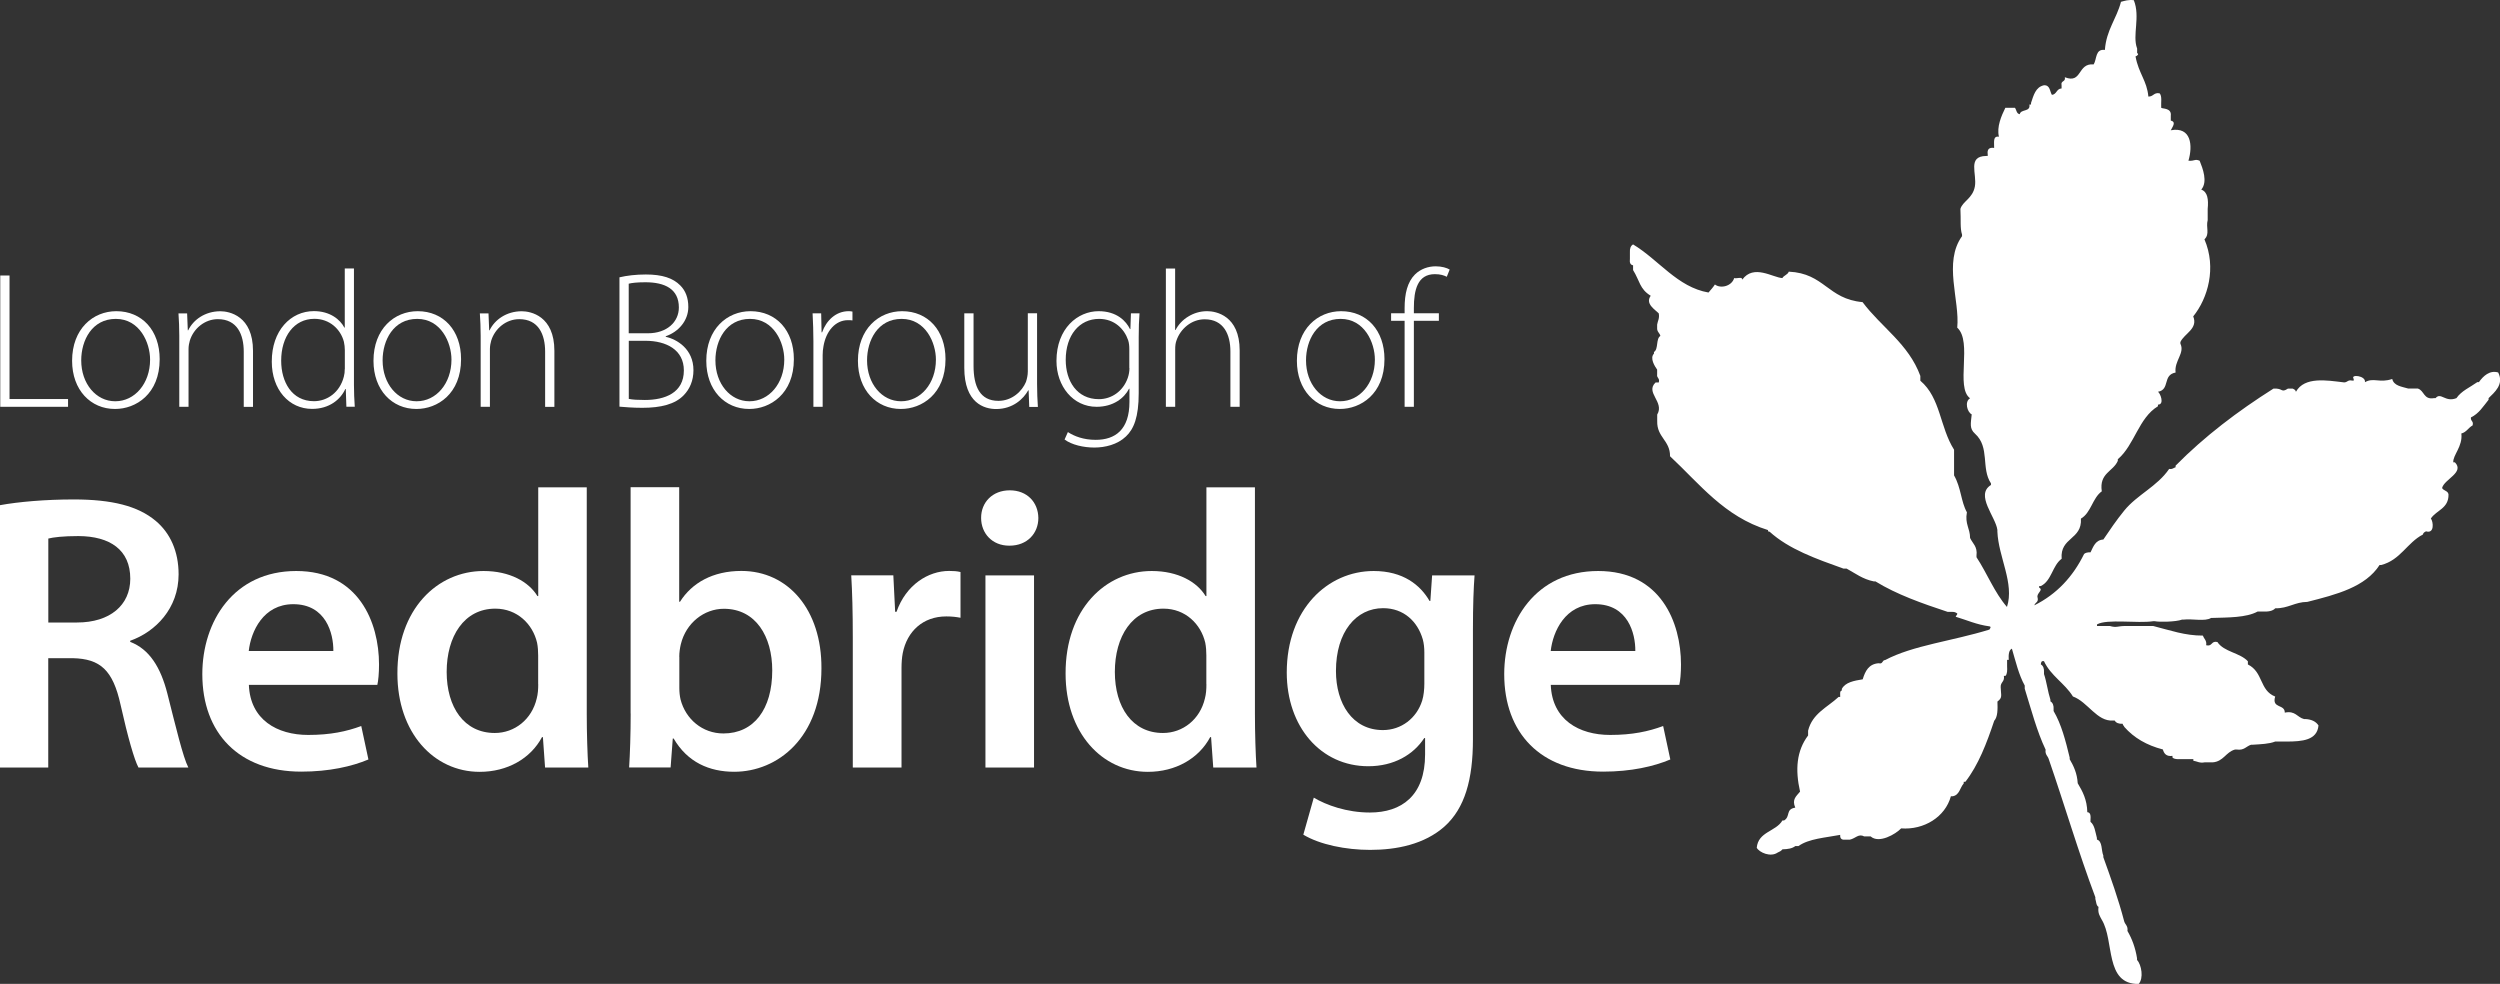 <?xml version="1.0" encoding="UTF-8"?>
<svg id="Layer_1" data-name="Layer 1" xmlns="http://www.w3.org/2000/svg" viewBox="0 0 369.96 145.6">
  <rect x="0" y="0" width="369.96" height="145.6" fill="#333333" stroke="none"/>
  <defs>
    <style>
      .cls-1 {
        fill-rule: evenodd;
      }

      .cls-1, .cls-2 {
        fill: #fff;
        stroke-width: 0px;
      }
    </style>
  </defs>
  <path class="cls-1" d="m316.25,7.15c-.72-1.94.51-4.64-.48-7.12-.82-.1-1.33.09-1.9.24-.65,2.52-2.17,4.16-2.38,7.12-1.45-.19-1.17,1.36-1.66,2.14-2.45-.22-1.66,2.92-4.27,1.9.17.73-.65.46-.48,1.19v.47c-.76.03-.71.88-1.43.95-.33-.54-.26-1.48-1.19-1.42-1.23.27-1.52,1.49-1.9,2.61v.24h-.24c.19,1.14-1.27.63-1.43,1.43-.49-.07-.47-.63-.71-.95h-1.42c-.59,1.2-1.3,2.83-.95,4.28-.95-.15-.68.9-.71,1.66-.74-.11-1.06.21-.95.95v.24h-.24c-2.81.05-1.33,2.62-1.66,4.51-.32,1.78-1.81,2.19-2.14,3.32.09,1.65-.07,2.85.24,3.8v.24c-2.8,3.88-.31,9.47-.71,13.54,2.3,2.08-.31,8.85,1.9,10.45-.85.48-.43,2.05.24,2.38-.13,1.35-.36,2.1.48,2.85,2.25,2.02.87,5.11,2.37,7.36v.24c-2.38,1.46.72,4.74.95,6.65v.24c.15,3.78,2.55,7.67,1.42,11.16-1.84-2.11-2.94-4.98-4.51-7.36v-.24c.17-1.36-.58-1.79-.95-2.61,0-1.42-.79-2.06-.47-3.8-.89-1.59-.85-3.62-1.9-5.46v-3.8c-2.13-3.37-1.97-7.65-4.99-10.21v-.71c-1.74-4.75-5.78-7.21-8.55-10.92-5.19-.47-5.61-4.26-10.92-4.51-.16.47-.72.54-.95.95-1.42-.07-4.24-2.11-5.94.24.04-.51-.84-.11-1.19-.24-.34,1.18-1.98,1.62-2.85.95-.28.44-.62.8-.95,1.19-4.61-.8-7.34-4.82-11.16-7.12-.35.2-.51.6-.47,1.19v.95c-.07.54.06.89.47.95v.71c.99,1.58.96,2.8,2.61,3.8-.86,1.19.65,2.04,1.19,2.61.14.77-.16,1.1-.24,1.66v.48c-.04.59.37.73.48,1.19-.69.42-.26,1.96-.95,2.38v.24c-.66.68.14,1.9.47,2.37v.71c-.09.57.44.52.24,1.19h-.47c-1.58,1.5,1.36,2.88.24,4.75v.95c-.07,2.44,1.91,2.84,1.9,5.22,4.38,4.09,8.02,8.92,14.49,10.92.01.14.03.28.24.24,2.86,2.6,6.9,4.02,10.92,5.46h.47c1.29.7,2.38,1.57,4.04,1.9h.24c3.13,1.93,6.88,3.25,10.69,4.51h.71c.33-.01.52.11.71.24,0,.24-.19.28-.24.48,1.64.49,3.11,1.17,4.99,1.42.29.05.15.26,0,.48-5.53,1.71-11.32,2.33-15.43,4.51-.47,0-.3.65-.95.47-1.48.1-2,1.17-2.37,2.38-1.3.21-2.57.44-3.09,1.42v.24c-.35.04-.22.58-.24.95h-.24c-1.64,1.53-3.89,2.44-4.51,4.99v.71c-1.71,2.28-1.93,5.03-1.19,8.31-.58.71-1.23,1.14-.71,2.37-1.48.24-.67,1.31-1.66,1.9h-.24c-.96,1.65-3.59,1.64-3.8,4.04.4.71,2.05,1.43,3.09.71.28-.12.54-.25.71-.48.77-.02,1.46-.12,1.9-.48h.47c1.52-1.1,3.98-1.24,6.18-1.66-.04.52.19.76.71.71h.71c.86-.18,1.28-.94,2.14-.48h.95c1.23,1.1,3.69-.33,4.51-1.19,3.38.25,6.52-1.68,7.36-4.75h.24c1.04-.15,1.1-1.28,1.66-1.9v-.24h.24c1.94-2.5,3.16-5.71,4.27-9.03.53-.58.52-1.7.48-2.85.8-.6.51-.88.48-2.14-.04-.75.63-.79.47-1.66h.24c.27-.28.27-.84.24-1.42v-.95h.24c-.04-.75,0-1.43.47-1.66.56,1.89,1.02,3.89,1.9,5.46v.47c.96,3.08,1.79,6.29,3.09,9.02-.11.75.34.93.47,1.42,2.34,6.77,4.4,13.81,6.89,20.42v.24c.13.42.12.99.47,1.19-.14.93.21,1.38.48,1.9,1.9,3.09.39,9.58,5.46,9.5.76-.83.43-2.82-.24-3.56v-.24c-.25-1.57-.75-2.9-1.42-4.04.11-.75-.34-.93-.48-1.42-.87-3.33-1.98-6.41-3.09-9.5v-.24c-.33-.78-.1-2.11-.95-2.37v-.24c-.24-.87-.33-1.89-.95-2.38v-.24c.04-.59.05-1.15-.47-1.19-.04-1.86-.71-3.09-1.42-4.28-.09-1.49-.61-2.56-1.19-3.56v-.24c-.6-2.49-1.23-4.94-2.38-6.89v-.24c.04-.59-.12-.99-.47-1.19v-.24c-.39-1.2-.55-2.61-.95-3.8v-.24c.04-.59-.12-.99-.47-1.19.03-.29.07-.56.47-.47,1,2.16,3.07,3.26,4.28,5.22,2.21.8,3.55,3.74,5.94,3.56h.24c.2.35.6.51,1.19.48,0,.24.19.28.24.47,1.41,1.6,3.3,2.71,5.7,3.33.17.62.52,1.07,1.42.95v.24c.35.37,1.22.21,1.9.24h1.19v.24c.56.08.89.38,1.66.24h1.19c1.62-.12,1.95-1.53,3.32-1.9h.24c1.12.17,1.41-.49,2.14-.71h.24c1.19-.08,2.42-.11,3.32-.47h1.66c2.38,0,4.55-.2,4.75-2.38-.37-.58-1.01-.89-1.9-.95h-.24c-1.02-.25-1.26-1.28-2.85-.95.03-1.3-1.97-.56-1.42-2.38-2.35-.92-1.73-3.6-4.04-4.75v-.47c-1.18-1.28-3.54-1.37-4.51-2.85-.95-.23-.71.71-1.66.48.11-.75-.34-.93-.48-1.43-2.67.01-4.8-.77-7.36-1.42h-4.04c-1.2-.02-1.36.3-2.37,0h-1.9s-.03-.22,0-.24c1.49-.85,6-.11,8.31-.47h.24c.63.14,3.12.11,4.04-.24h.24c1.27-.15,3.16.31,4.04-.24,2.54-.08,5.2-.03,6.89-.95h.71c.83.04,1.52-.06,1.9-.48,1.93.03,2.87-.93,4.75-.95,4.29-1.09,8.58-2.18,10.69-5.46h.24c2.84-.72,3.83-3.3,6.17-4.51.05-.27.26-.37.47-.47,1.25.39,1.09-1.4.71-1.9.82-1.24,2.65-1.47,2.61-3.56-.07-.56-.74-.53-.95-.95.31-1.31,3.36-2.29,1.9-3.8h-.24c-.11-1.04,1.42-2.34,1.19-4.27.76-.19,1.04-.86,1.66-1.19.2-.67-.33-.61-.24-1.19,1.18-.56,1.83-1.65,2.61-2.61v-.24c.82-.81,2.34-2.03,1.42-3.8-1.25-.37-2.21.52-2.85,1.43h-.24c-1.06.76-2.35,1.29-3.09,2.37-1.67.67-2.29-.94-3.09,0h-.24c-1.54.27-1.41-1.12-2.38-1.42h-1.42c-.98-.29-2.13-.4-2.37-1.42-1.88.65-2.75-.26-4.04.48.19-.97-2.23-1.24-1.66-.48v.24h-.24c-.73-.17-.7.41-1.42.24-2.2-.25-5.63-.88-6.89,1.42-.05-.27-.26-.37-.48-.47h-.71c-1.05.68-.68-.1-2.14,0-5.28,3.34-10.19,7.06-14.48,11.4v.24c-.32.08-.46.34-.95.24-1.78,2.61-4.73,3.81-6.65,6.17-1.2,1.48-2.1,2.82-3.09,4.28-1.18.08-1.48,1.05-1.9,1.9-.41-.02-.74.05-.95.24-1.64,3.35-4.04,5.94-7.36,7.6.1-.45.68-.43.47-1.18-.18-.61.93-1.09.24-1.43v-.24h.24c1.61-.77,1.71-3.04,3.09-4.04-.27-3.2,3.05-2.8,2.85-5.94,1.51-.87,1.7-3.05,3.09-4.04-.41-2.71,1.68-2.91,2.37-4.51v-.24c2.48-2.11,3.07-6.11,5.94-7.84v-.24c1.02,0,.33-1.73,0-1.9,1.83-.33.64-2.48,2.61-2.85-.22-1.73,1.4-2.87.71-4.27v-.24c.57-1.27,2.65-1.95,1.9-3.8,2.17-2.68,3.47-7.19,1.66-11.4.83-.81.19-1.72.48-2.85v-1.66c.14-1.41-.02-2.52-.95-2.85.99-1.15.21-3.15-.24-4.27-.73-.31-.68.06-1.66,0,.66-2.22.44-5.08-2.61-4.51.2-.45.88-1.23,0-1.43v-.71c.15-1.19-1.21-1.01-1.42-1.19-.05-.74.16-1.74-.24-2.14-.87-.16-.91.51-1.66.48-.21-2.36-1.43-3.39-1.9-5.94.26-.06.57-.39.24-.48v-.71Zm13.78,109"/>
  <path class="cls-1" d="m0,113.58h7.14v-16.18h3.62c4.09.09,5.95,1.76,7.08,6.89,1.1,4.9,2.04,8.15,2.65,9.29h7.38c-.79-1.53-1.86-6.05-3.11-10.97-.98-3.83-2.64-6.54-5.49-7.62v-.17c3.71-1.31,7.16-4.76,7.16-9.83,0-3.38-1.23-6.1-3.39-7.91-2.65-2.22-6.5-3.17-12.14-3.17-4.18,0-8.17.35-10.91.85v38.82h0Zm7.14-33.88c.73-.19,2.19-.37,4.47-.37,4.65.02,7.67,2.03,7.67,6.31,0,3.91-3,6.48-7.88,6.48h-4.25v-12.43h0Z"/>
  <path class="cls-1" d="m55.84,101.35c.14-.61.25-1.68.25-3.02,0-6.23-3.01-13.83-12.25-13.83s-13.9,7.43-13.9,15.27c0,8.71,5.41,14.42,14.64,14.42,4.13,0,7.5-.77,9.94-1.8l-1.06-4.95c-2.17.8-4.54,1.32-7.85,1.32-4.6,0-8.59-2.25-8.78-7.41h19.02Zm-19.03-5.01c.32-2.91,2.16-6.93,6.59-6.93,4.82,0,5.96,4.3,5.93,6.93h-12.51Z"/>
  <path class="cls-1" d="m79.65,72.11v16.1h-.12c-1.27-2.1-4.07-3.71-7.97-3.71-6.84,0-12.79,5.66-12.75,15.19,0,8.74,5.38,14.53,12.17,14.53,4.1,0,7.54-1.96,9.23-5.14h.13l.32,4.5h6.4c-.13-1.93-.23-5.06-.23-7.97v-33.49h-7.19Zm0,29.14c0,.75-.05,1.46-.22,2.1-.72,3.11-3.27,5.12-6.21,5.12-4.53,0-7.12-3.81-7.12-9.04s2.56-9.36,7.2-9.36c3.23,0,5.54,2.28,6.18,5.05.12.58.16,1.3.16,1.87v4.26h0Z"/>
  <path class="cls-1" d="m93.33,105.6c0,2.91-.1,6.06-.23,7.97h6.14l.32-4.28h.13c2.05,3.52,5.29,4.92,8.96,4.92,6.44,0,12.91-5.08,12.91-15.31.05-8.66-4.92-14.41-11.85-14.41-4.23,0-7.33,1.78-9.08,4.56h-.12v-16.95h-7.19v33.49h0Zm7.19-8.39c0-.68.1-1.31.23-1.87.77-3.17,3.46-5.25,6.37-5.25,4.74,0,7.16,4.12,7.16,9.12,0,5.75-2.72,9.33-7.23,9.33-3.1,0-5.59-2.12-6.34-5.03-.12-.52-.18-1.1-.18-1.7v-4.6h0Z"/>
  <path class="cls-2" d="m126.22,113.58h7.19v-14.75c0-.77.06-1.53.18-2.17.64-3.26,3.02-5.44,6.44-5.44.87,0,1.49.08,2.11.2v-6.77c-.57-.13-.99-.16-1.69-.16-3.07,0-6.38,2.04-7.78,6.05h-.2l-.27-5.4h-6.23c.15,2.53.23,5.33.23,9.14v19.29h0Z"/>
  <path class="cls-1" d="m153.02,113.58v-28.43h-7.19v28.43h7.19Zm-3.62-32.83c2.61,0,4.26-1.82,4.26-4.1-.03-2.32-1.66-4.09-4.23-4.09s-4.25,1.79-4.24,4.09c0,2.28,1.65,4.1,4.15,4.1h.06Z"/>
  <path class="cls-1" d="m178.53,72.11v16.1h-.12c-1.27-2.1-4.07-3.71-7.97-3.71-6.84,0-12.79,5.66-12.75,15.19,0,8.74,5.38,14.53,12.17,14.53,4.1,0,7.54-1.96,9.23-5.14h.13l.32,4.5h6.4c-.13-1.93-.23-5.06-.23-7.97v-33.49h-7.19Zm0,29.14c0,.75-.05,1.46-.22,2.1-.72,3.11-3.27,5.12-6.21,5.12-4.53,0-7.12-3.81-7.12-9.04s2.56-9.36,7.2-9.36c3.23,0,5.54,2.28,6.18,5.05.12.58.16,1.3.16,1.87v4.26h0Z"/>
  <path class="cls-1" d="m217.97,93.31c0-3.89.1-6.25.24-8.16h-6.28l-.26,3.78h-.12c-1.36-2.35-3.9-4.43-8.27-4.43-6.79,0-12.86,5.64-12.86,15.02,0,8.02,5.02,13.87,12.07,13.87,3.77,0,6.66-1.69,8.28-4.17h.12v2.43c0,6.12-3.5,8.59-8.17,8.59-3.43,0-6.46-1.1-8.3-2.2l-1.55,5.48c2.44,1.47,6.28,2.25,9.89,2.25,3.92,0,8.03-.82,11-3.46,3-2.69,4.21-6.93,4.21-12.89v-16.13h0Zm-7.19,7.85c0,.81-.09,1.78-.32,2.52-.82,2.62-3.11,4.36-5.81,4.36-4.51,0-6.95-3.92-6.95-8.75,0-5.8,3-9.29,6.98-9.29,3.06,0,5.11,1.98,5.87,4.62.16.58.23,1.25.23,1.94v4.61h0Z"/>
  <path class="cls-1" d="m248.51,101.35c.14-.61.25-1.68.25-3.02,0-6.23-3.01-13.83-12.25-13.83s-13.91,7.43-13.91,15.27c0,8.71,5.41,14.42,14.64,14.42,4.13,0,7.5-.77,9.94-1.8l-1.06-4.95c-2.17.8-4.54,1.32-7.85,1.32-4.6,0-8.59-2.25-8.78-7.41h19.02Zm-19.03-5.01c.32-2.91,2.16-6.93,6.59-6.93,4.82,0,5.96,4.3,5.93,6.93h-12.52Z"/>
  <polygon class="cls-2" points=".04 60.2 10.07 60.2 10.07 59.05 1.41 59.05 1.41 40.77 .04 40.77 .04 60.2 .04 60.2"/>
  <path class="cls-1" d="m17.04,60.52c3.06,0,6.59-2.2,6.59-7.37,0-4.24-2.6-7.1-6.42-7.1-3.44,0-6.54,2.61-6.54,7.34,0,4.34,2.76,7.13,6.34,7.13h.03Zm0-1.14c-2.82,0-5.02-2.59-5.02-6.05,0-2.98,1.6-6.14,5.12-6.14s5.07,3.5,5.07,6.03c0,3.54-2.27,6.16-5.14,6.16h-.03Z"/>
  <path class="cls-2" d="m26.53,60.2h1.37v-8.56c0-.43.09-.9.19-1.23.55-1.79,2.21-3.18,4.15-3.18,2.86,0,3.83,2.28,3.83,4.81v8.17h1.37v-8.29c0-5.18-3.51-5.86-4.83-5.86-2.27,0-4.01,1.26-4.76,2.82h-.06l-.1-2.5h-1.28c.07,1.09.12,2.04.12,3.31v10.53h0Z"/>
  <path class="cls-1" d="m51.02,39.73v8.75h-.06c-.62-1.2-2.13-2.44-4.51-2.44-3.42,0-6.25,2.87-6.23,7.49,0,4.13,2.55,6.98,5.96,6.98,2.56,0,4.22-1.4,4.92-2.94h.07l.09,2.62h1.24c-.07-.97-.12-2.2-.12-3.21v-17.25h-1.37Zm0,14.87c0,.43-.04.79-.14,1.15-.59,2.31-2.45,3.62-4.42,3.62-3.29,0-4.85-2.87-4.85-5.99,0-3.58,1.91-6.2,4.91-6.2,2.26,0,3.88,1.53,4.37,3.39.09.38.14.88.14,1.26v2.77h0Z"/>
  <path class="cls-1" d="m61.64,60.52c3.06,0,6.59-2.2,6.59-7.37,0-4.24-2.6-7.1-6.42-7.1-3.44,0-6.54,2.61-6.54,7.34,0,4.34,2.76,7.13,6.34,7.13h.03Zm0-1.14c-2.82,0-5.02-2.59-5.02-6.05,0-2.98,1.6-6.14,5.12-6.14s5.07,3.5,5.07,6.03c0,3.54-2.27,6.16-5.14,6.16h-.03Z"/>
  <path class="cls-2" d="m71.13,60.2h1.37v-8.56c0-.43.09-.9.19-1.23.55-1.79,2.2-3.18,4.15-3.18,2.86,0,3.83,2.28,3.83,4.81v8.17h1.37v-8.29c0-5.18-3.51-5.86-4.83-5.86-2.27,0-4.01,1.26-4.76,2.82h-.06l-.1-2.5h-1.28c.07,1.09.12,2.04.12,3.31v10.53h0Z"/>
  <path class="cls-1" d="m91.68,60.18c.76.06,1.89.17,3.37.17,2.76,0,4.85-.53,6.13-1.86.88-.91,1.44-2.13,1.44-3.71,0-3.16-2.48-4.58-4.1-4.94v-.08c1.94-.67,3.34-2.35,3.34-4.33,0-1.36-.41-2.41-1.2-3.2-1.07-1.08-2.66-1.61-5.08-1.61-1.46,0-2.83.16-3.91.42v19.14h0Zm1.37-18.2c.44-.11,1.17-.21,2.46-.21,2.88,0,4.95.99,4.95,3.73,0,2.15-1.77,3.82-4.58,3.82h-2.84v-7.34h0Zm0,8.45h2.45c3.08,0,5.7,1.32,5.7,4.39,0,3.31-2.79,4.37-5.77,4.37-1.01,0-1.81-.04-2.38-.16v-8.6h0Z"/>
  <path class="cls-1" d="m110.89,60.52c3.05,0,6.59-2.2,6.59-7.37,0-4.24-2.6-7.1-6.42-7.1-3.44,0-6.54,2.61-6.54,7.34,0,4.34,2.76,7.13,6.34,7.13h.03Zm0-1.14c-2.82,0-5.02-2.59-5.02-6.05,0-2.98,1.6-6.14,5.12-6.14s5.07,3.5,5.07,6.03c0,3.54-2.27,6.16-5.14,6.16h-.03Z"/>
  <path class="cls-2" d="m120.37,60.2h1.37v-7.64c0-.45.04-.91.12-1.31.37-2.22,1.74-3.87,3.63-3.87.26,0,.45,0,.66.04v-1.31c-.17-.04-.37-.06-.56-.06-1.89,0-3.32,1.38-3.93,3.13h-.08l-.06-2.81h-1.27c.07,1.34.12,2.77.12,4.15v9.68h0Z"/>
  <path class="cls-1" d="m133.33,60.52c3.06,0,6.59-2.2,6.59-7.37,0-4.24-2.6-7.1-6.42-7.1-3.44,0-6.54,2.61-6.54,7.34,0,4.34,2.76,7.13,6.34,7.13h.03Zm0-1.14c-2.82,0-5.02-2.59-5.02-6.05,0-2.98,1.6-6.14,5.12-6.14s5.07,3.5,5.07,6.03c0,3.54-2.27,6.16-5.14,6.16h-.03Z"/>
  <path class="cls-2" d="m153.47,46.36h-1.37v8.62c0,.56-.13,1.09-.27,1.53-.58,1.4-2.07,2.81-4.08,2.81-2.75,0-3.68-2.16-3.68-5.18v-7.77h-1.37v8.06c0,5.22,2.95,6.1,4.71,6.1,2.48,0,4.05-1.5,4.75-2.77h.06l.09,2.46h1.28c-.07-1.06-.12-2.15-.12-3.38v-10.45h0Z"/>
  <path class="cls-1" d="m168.51,49.94c0-1.45.04-2.54.12-3.57h-1.27l-.08,2.33h-.06c-.56-1.16-1.93-2.65-4.65-2.65-3.07,0-6.23,2.53-6.23,7.36,0,3.75,2.46,6.79,5.93,6.79,2.47,0,4.09-1.27,4.81-2.67h.06v1.95c0,4.1-2.1,5.61-5,5.61-1.79,0-3.16-.53-4.11-1.15l-.49,1.1c1.05.79,2.82,1.19,4.4,1.19s3.42-.43,4.68-1.64c1.17-1.1,1.89-2.86,1.89-6.41v-8.24h0Zm-1.37,4.53c0,.49-.09,1.01-.25,1.46-.7,1.99-2.42,3.14-4.27,3.14-3.27,0-4.91-2.7-4.91-5.81,0-3.66,2.02-6.07,4.94-6.07,2.27,0,3.73,1.49,4.3,3.16.13.4.17.84.17,1.33v2.78h0Z"/>
  <path class="cls-2" d="m172.54,60.2h1.37v-8.46c0-.56.04-.95.19-1.36.59-1.72,2.21-3.13,4.17-3.13,2.83,0,3.81,2.27,3.81,4.76v8.19h1.37v-8.34c0-5.15-3.49-5.81-4.81-5.81-1.05,0-2,.3-2.79.79-.82.48-1.49,1.22-1.89,2h-.06v-9.1h-1.37v20.47h0Z"/>
  <path class="cls-1" d="m198.29,60.52c3.05,0,6.59-2.2,6.59-7.37,0-4.24-2.6-7.1-6.42-7.1-3.44,0-6.54,2.61-6.54,7.34,0,4.34,2.76,7.13,6.34,7.13h.03Zm0-1.14c-2.82,0-5.02-2.59-5.02-6.05,0-2.98,1.6-6.14,5.12-6.14s5.07,3.5,5.07,6.03c0,3.54-2.27,6.16-5.14,6.16h-.03Z"/>
  <path class="cls-2" d="m209.23,60.2v-12.73h3.7v-1.11h-3.7v-.78c0-2.64.53-5.01,3.11-5.01.84,0,1.37.19,1.76.39l.43-1.07c-.41-.25-1.17-.48-2.07-.48-1.09,0-2.22.37-3.07,1.21-1.12,1.12-1.53,2.85-1.53,4.98v.76h-2v1.11h2v12.73h1.37Z"/>
</svg>